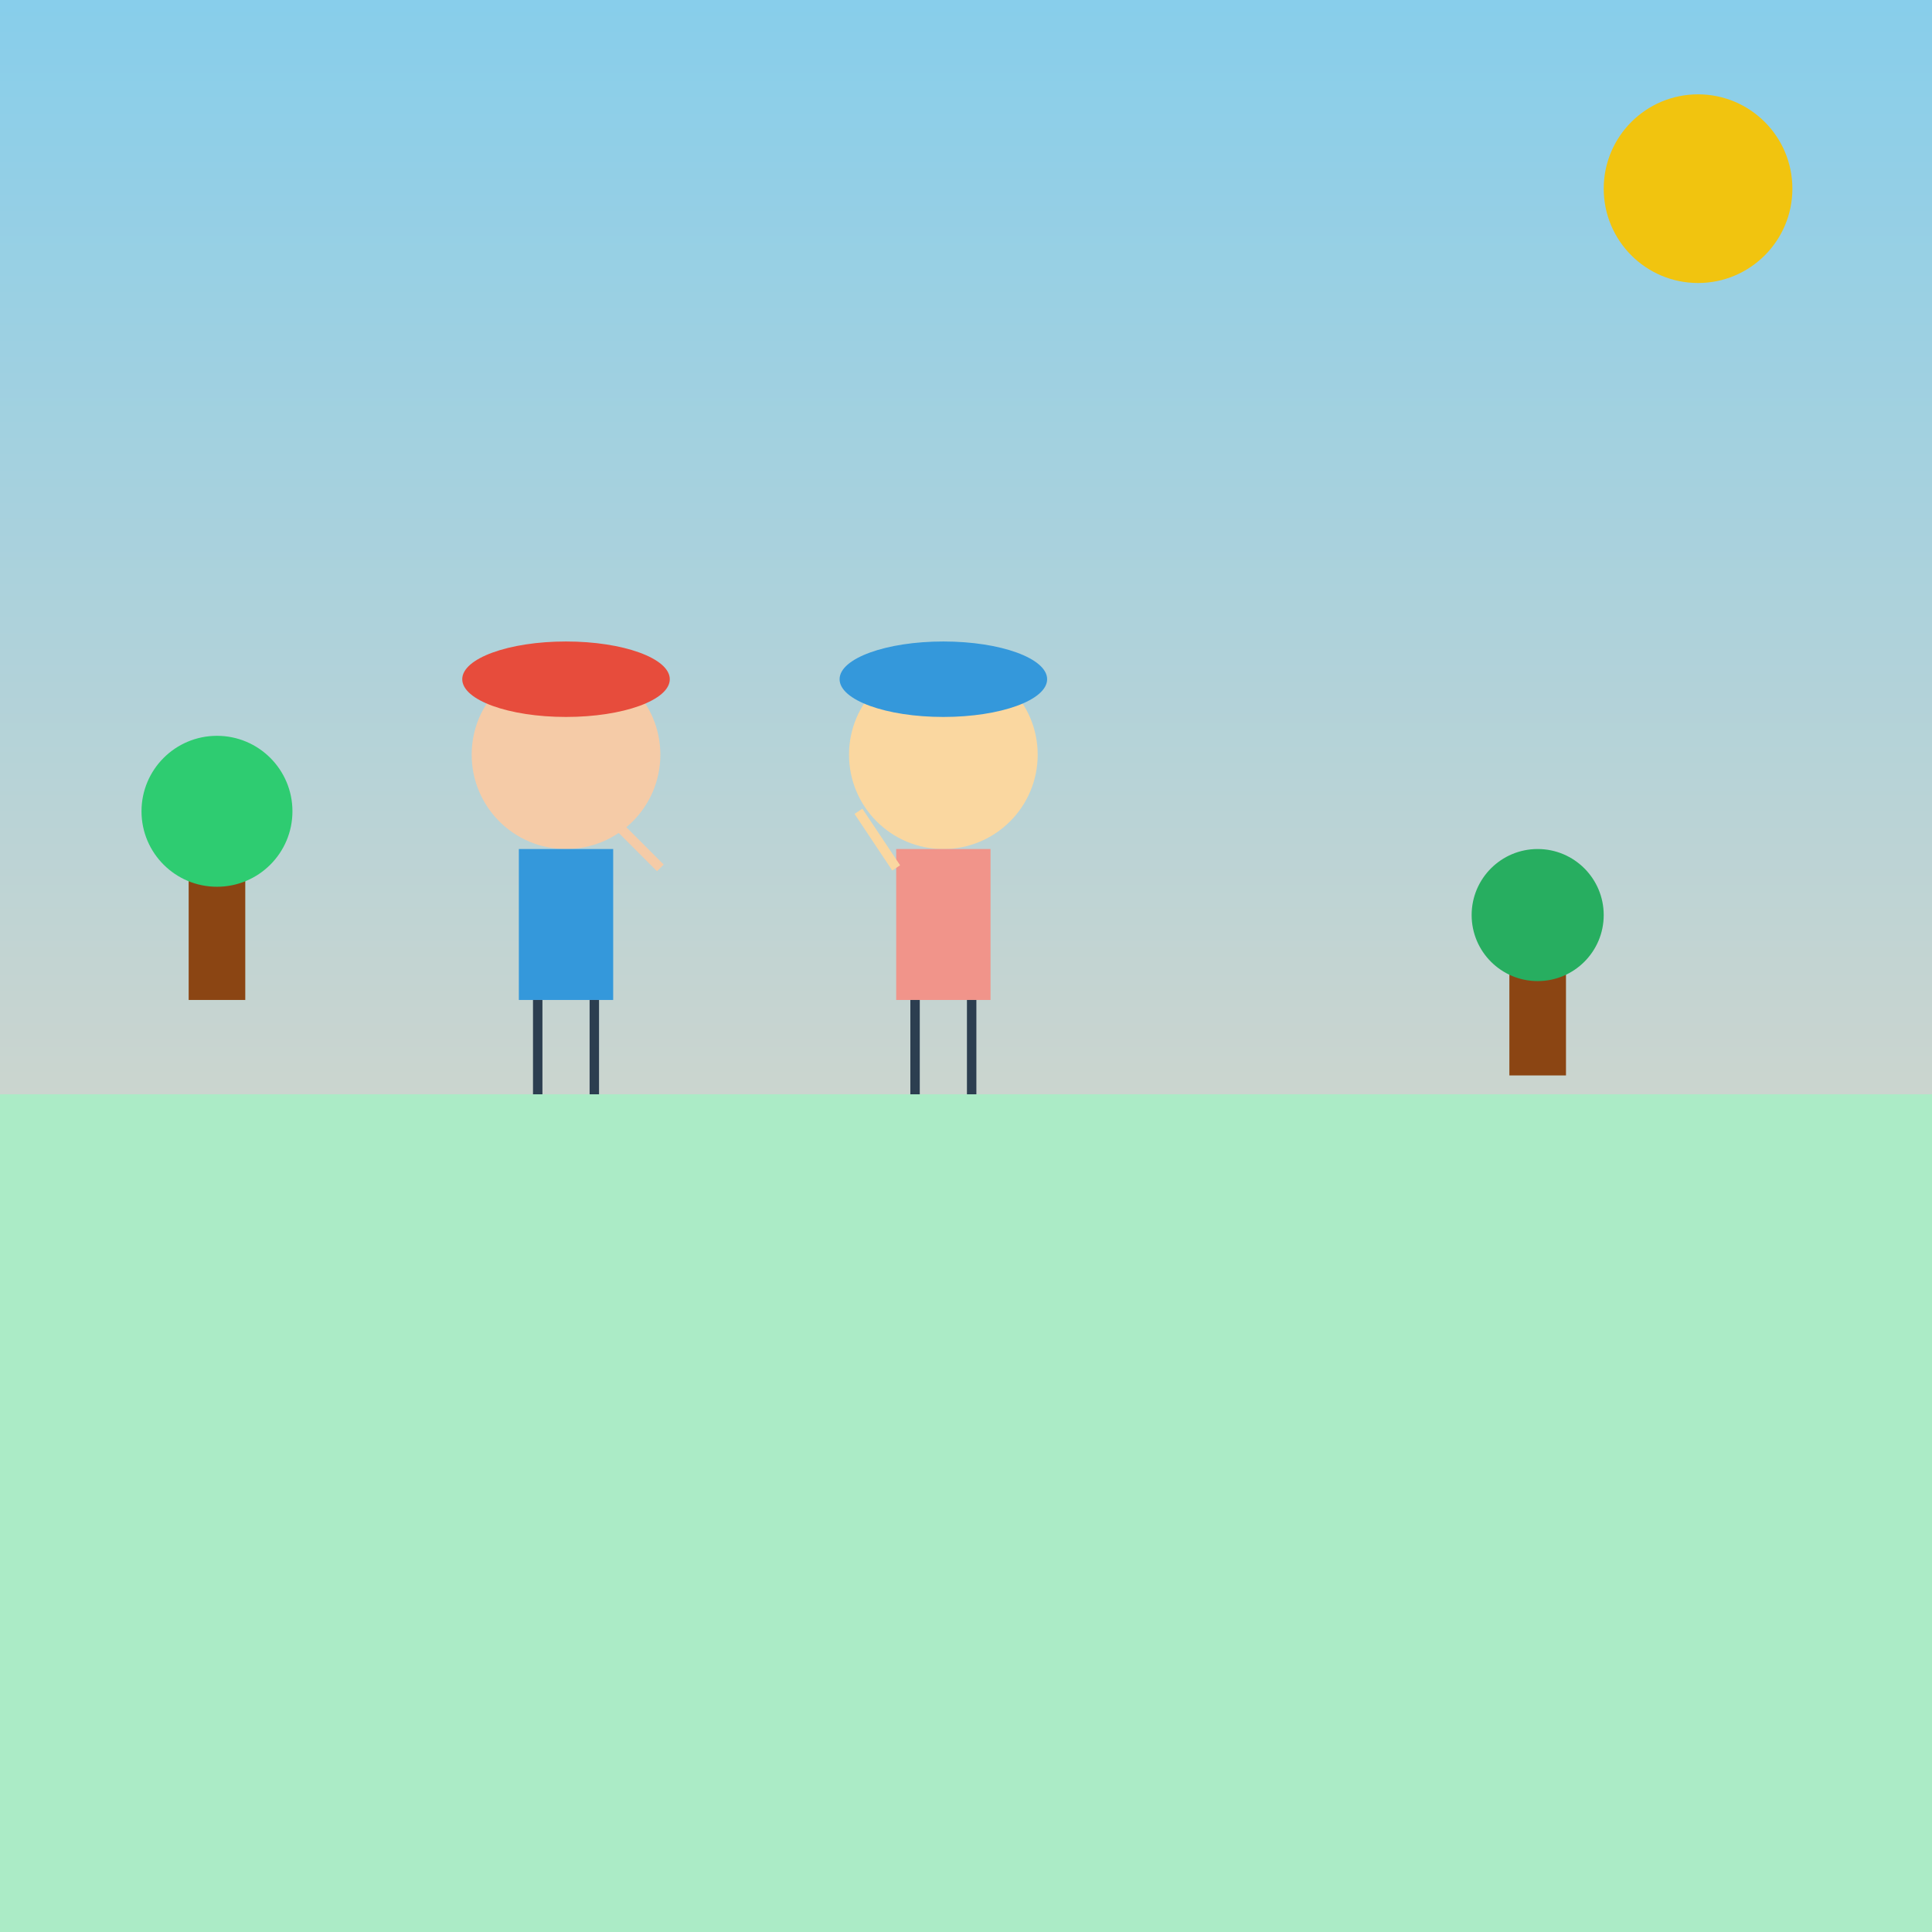 <!--

Generated by DrawGPT.
Free, open source, AI generated images in SVG, PNG, and HTML Canvas format.
https://drawgpt.ai

Created: 2025-07-15T22:54:54+00:00
-->
<svg   viewBox="0 0 1024 1024" xmlns="http://www.w3.org/2000/svg" xmlns:xlink="http://www.w3.org/1999/xlink">
  <title id="title1" class="svg-title">French Buddies on a Joyful Walk</title>
  <desc id="desc1" class="svg-desc">Two charming French kids stroll with stylish berets – proving that friendship and fashion always walk hand in hand!</desc>
  <defs id="defs1" class="svg-defs">
    <linearGradient id="gradBackground1" class="gradient" x1="0" y1="0" x2="0" y2="1">
      <stop id="gradStop1" class="gradient-stop" offset="0%" style="stop-color:#87CEEB;"/>
      <stop id="gradStop2" class="gradient-stop" offset="100%" style="stop-color:#FFDAB9;"/>
    </linearGradient>
  </defs>
  <!-- Background -->
  <rect id="backgroundRect1" class="background" x="0" y="0" width="1024" height="1024" fill="url(#gradBackground1)"/>
  
  <!-- Sun -->
  <circle id="sun1" class="sun" cx="900" cy="100" r="50" fill="#F1C40F"/>
  
  <!-- Ground -->
  <rect id="groundRect1" class="ground" x="0" y="580" width="1024" height="444" fill="#ABEBC6"/>
  
  <!-- Trees -->
  <g id="treeGroup1" class="tree-group">
    <g id="tree1" class="tree">
      <rect id="tree1-trunk" class="tree-trunk" x="100" y="450" width="30" height="80" fill="#8B4513"/>
      <circle id="tree1-leaves" class="tree-leaves" cx="115" cy="430" r="40" fill="#2ECC71"/>
    </g>
    <g id="tree2" class="tree">
      <rect id="tree2-trunk" class="tree-trunk" x="800" y="500" width="30" height="70" fill="#8B4513"/>
      <circle id="tree2-leaves" class="tree-leaves" cx="815" cy="485" r="35" fill="#27AE60"/>
    </g>
  </g>
  
  <!-- Child 1 -->
  <g id="child1" class="child">
    <!-- Head -->
    <circle id="child1-head" class="child-head" cx="300" cy="400" r="50" fill="#F5CBA7"/>
    <!-- Beret -->
    <ellipse id="child1-beret" class="child-beret" cx="300" cy="360" rx="55" ry="20" fill="#E74C3C"/>
    <!-- Body -->
    <rect id="child1-body" class="child-body" x="275" y="450" width="50" height="80" fill="#3498DB"/>
    <!-- Legs -->
    <line id="child1-leg1" class="child-leg" x1="285" y1="530" x2="285" y2="580" stroke="#2C3E50" stroke-width="5"/>
    <line id="child1-leg2" class="child-leg" x1="315" y1="530" x2="315" y2="580" stroke="#2C3E50" stroke-width="5"/>
    <!-- Arm -->
    <line id="child1-arm" class="child-arm" x1="350" y1="460" x2="320" y2="430" stroke="#F5CBA7" stroke-width="5"/>
  </g>
  
  <!-- Child 2 -->
  <g id="child2" class="child">
    <!-- Head -->
    <circle id="child2-head" class="child-head" cx="500" cy="400" r="50" fill="#FAD7A0"/>
    <!-- Beret -->
    <ellipse id="child2-beret" class="child-beret" cx="500" cy="360" rx="55" ry="20" fill="#3498DB"/>
    <!-- Body -->
    <rect id="child2-body" class="child-body" x="475" y="450" width="50" height="80" fill="#F1948A"/>
    <!-- Legs -->
    <line id="child2-leg1" class="child-leg" x1="485" y1="530" x2="485" y2="580" stroke="#2C3E50" stroke-width="5"/>
    <line id="child2-leg2" class="child-leg" x1="515" y1="530" x2="515" y2="580" stroke="#2C3E50" stroke-width="5"/>
    <!-- Arm -->
    <line id="child2-arm" class="child-arm" x1="475" y1="460" x2="455" y2="430" stroke="#FAD7A0" stroke-width="5"/>
  </g>
</svg>